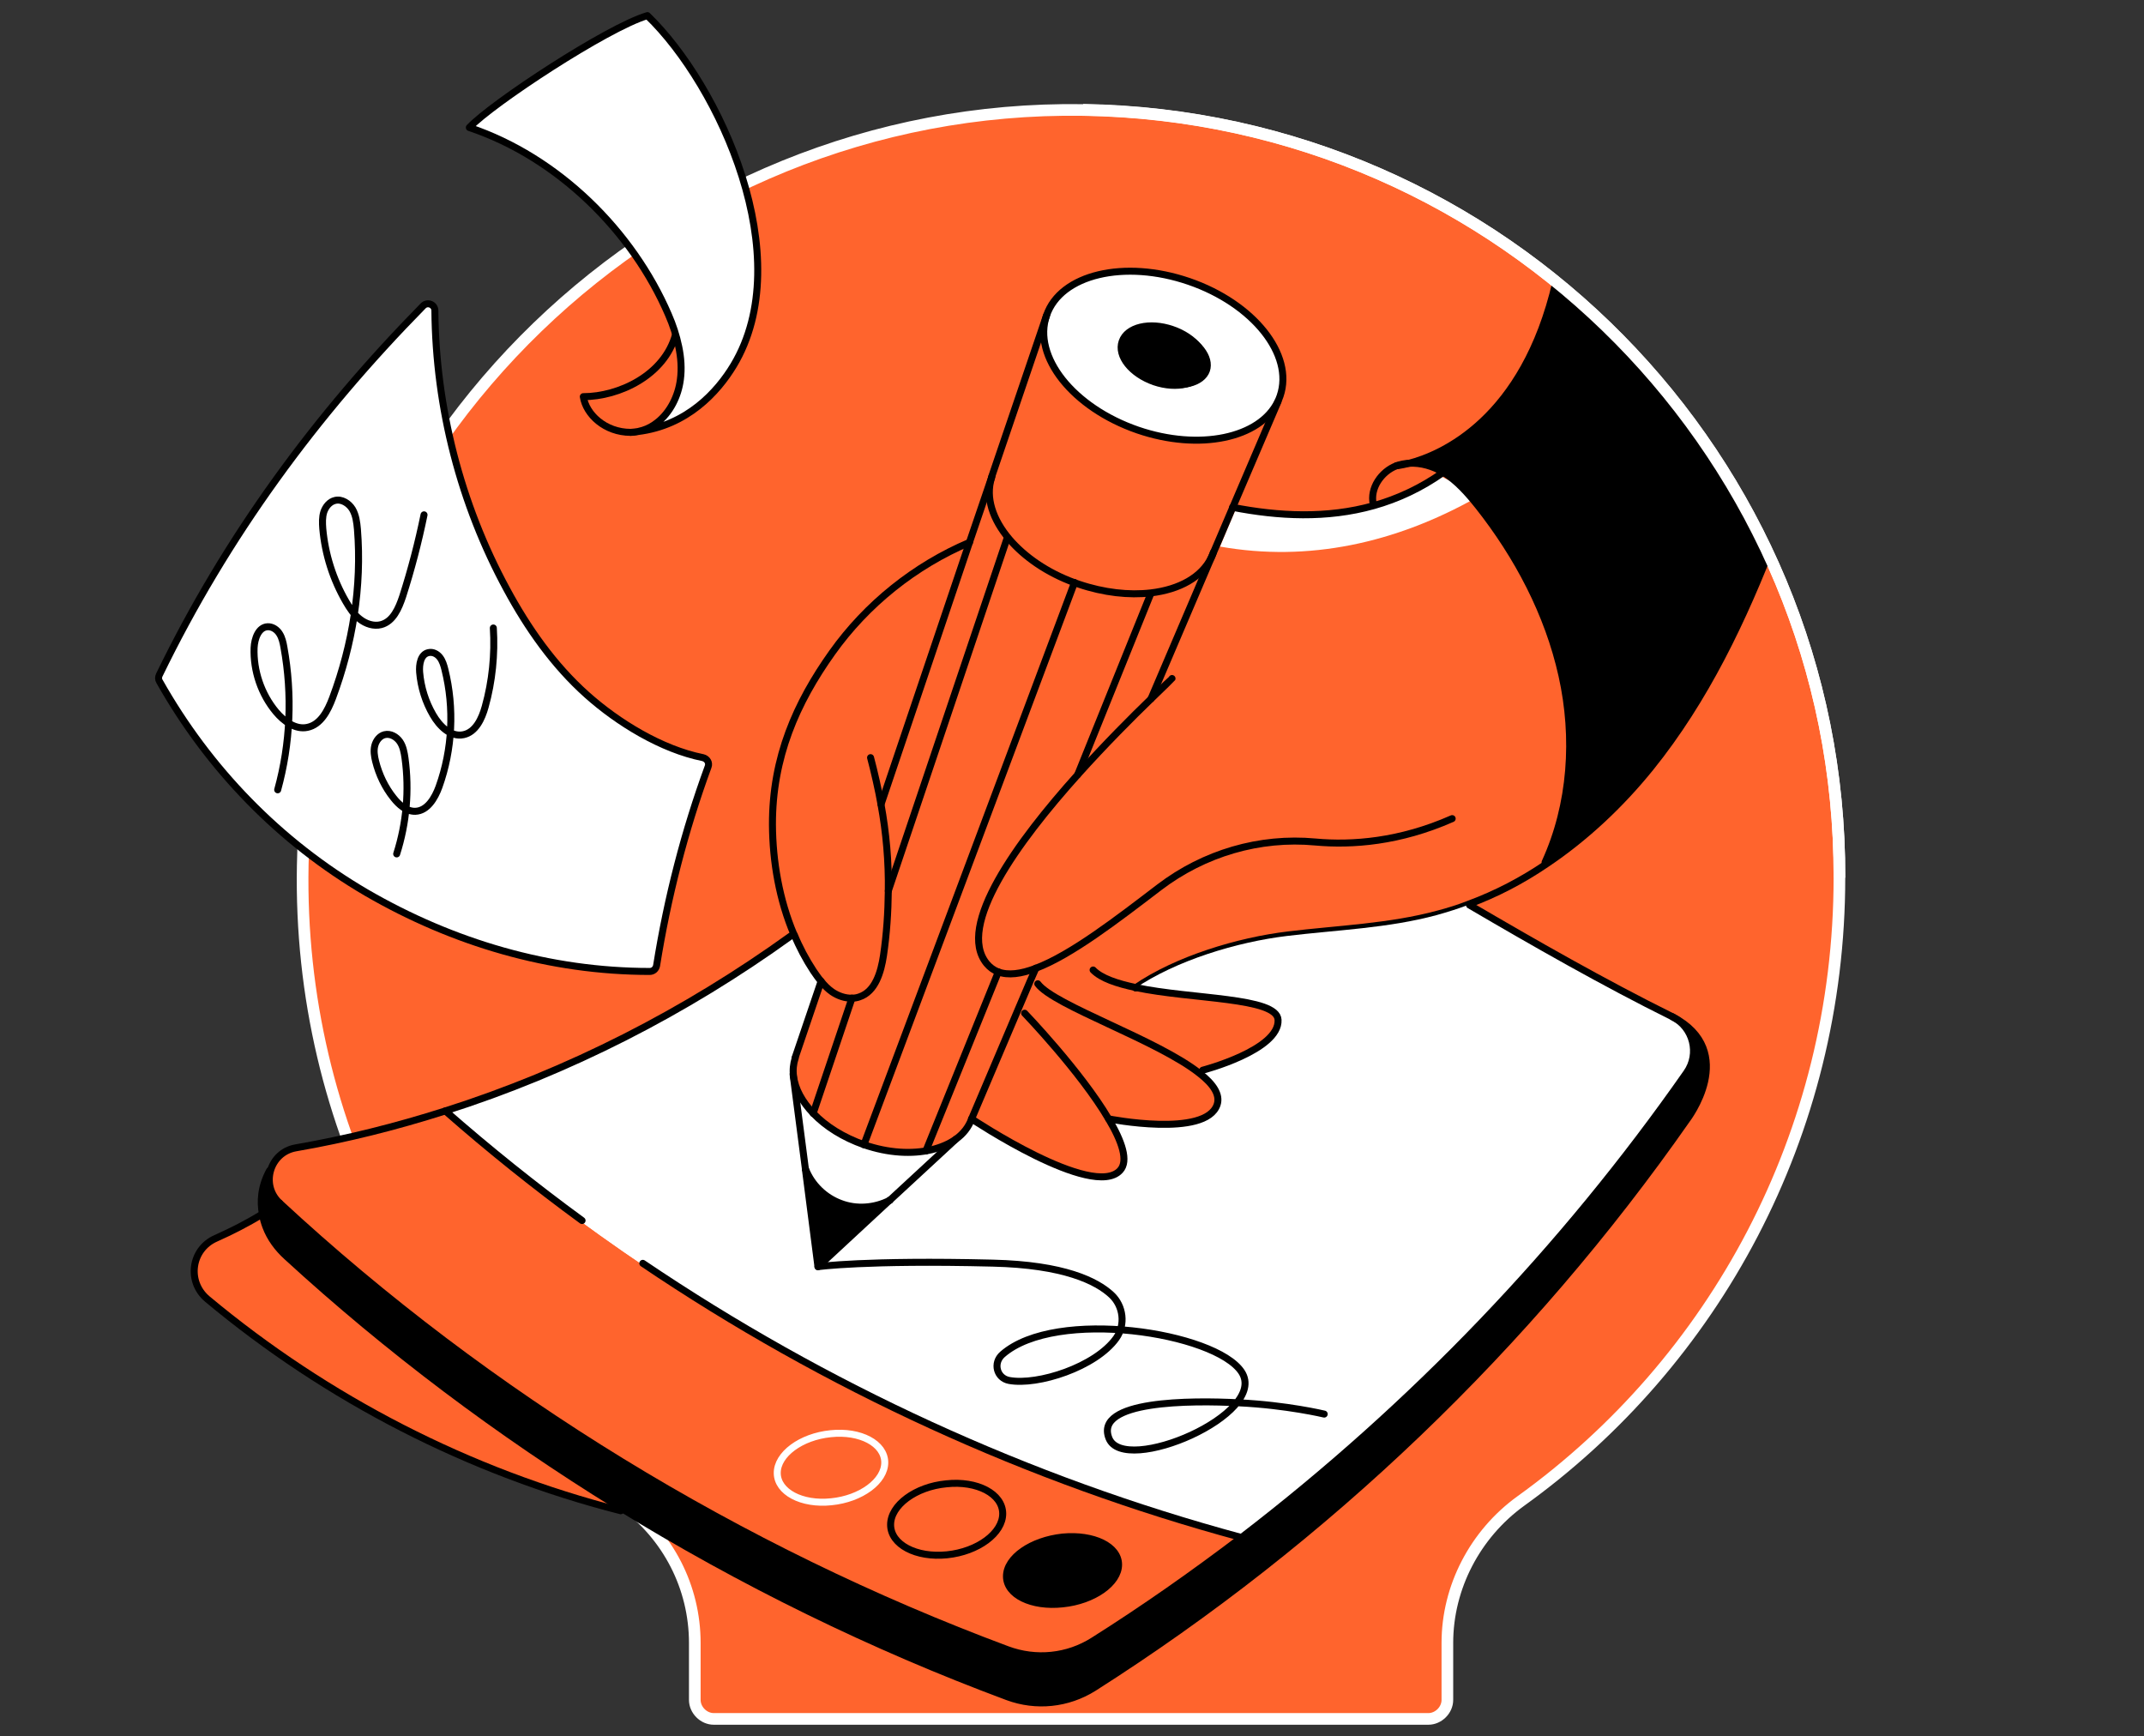 <svg width="368" height="298" viewBox="0 0 368 298" fill="none" xmlns="http://www.w3.org/2000/svg">
<rect x="0" y="0" width="368" height="298" fill="#333333" stroke="none"/>
<path d="M185.903 18.877C113.629 17.802 53.037 76.173 51.962 148.482C51.102 193.631 73.031 233.584 106.893 257.878C114.704 263.539 119.255 272.426 119.255 281.957V291.739C119.255 293.459 120.76 295 122.516 295H245.169C246.889 295 248.43 293.495 248.43 291.739V281.957C248.43 272.39 253.196 263.289 261.007 257.627C294.223 233.763 315.723 194.67 315.723 150.596C315.938 78.788 257.997 19.952 185.903 18.877Z" fill="#FF642D" stroke="white" stroke-width="2" stroke-miterlimit="10"/>
<path d="M209.409 93.802C210.985 90.076 210.699 90.685 212.275 86.994C224.1 90.004 236.999 88.069 247.463 81.798C251.153 83.912 250.723 82.157 253.446 85.382C239.508 93.229 224.566 96.49 209.409 93.802Z" fill="white"/>
<mask id="mask0" mask-type="alpha" maskUnits="userSpaceOnUse" x="51" y="18" width="265" height="277">
<path d="M185.903 18.877C113.629 17.802 53.037 76.173 51.962 148.482C51.102 193.631 73.031 233.584 106.893 257.878C114.704 263.539 119.255 272.426 119.255 281.957V291.739C119.255 293.459 120.76 295 122.516 295H245.169C246.889 295 248.43 293.495 248.43 291.739V281.957C248.43 272.39 253.196 263.289 261.007 257.627C294.223 233.763 315.723 194.67 315.723 150.596C315.938 78.788 257.997 19.952 185.903 18.877Z" fill="#FF642D"/>
</mask>
<g mask="url(#mask0)">
<path d="M239.687 79.935C239.687 79.935 240.511 79.863 241.873 79.505C247.355 78.072 261.58 72.088 267.063 48.367C268.03 44.103 269.786 37.832 272.509 34.356C275.232 30.881 279.174 28.157 283.545 27.942C290.318 27.62 295.907 33.174 299.491 38.907C309.13 54.208 311.136 75.384 304.651 92.261C299.276 106.272 292.718 120.067 283.295 131.748C278.171 138.091 272.115 143.788 265.378 148.303C261.258 151.098 256.815 153.427 252.156 155.147C250.436 155.828 248.609 156.401 246.817 156.867C238.468 159.124 229.69 159.411 221.126 160.45C212.526 161.489 202.063 164.642 194.932 169.516C194.932 169.551 194.896 169.551 194.896 169.551" stroke="black" stroke-width="1.2" stroke-miterlimit="10" stroke-linecap="round" stroke-linejoin="round"/>
<path d="M299.276 39.015C308.915 54.315 310.921 75.492 304.436 92.369C299.061 106.379 292.504 120.175 283.08 131.856C277.956 138.198 271.9 143.896 265.164 148.41L264.984 148.16C269.535 138.234 270.252 126.768 267.887 116.126C265.558 105.483 260.29 95.594 253.518 87.03C251.798 84.844 249.899 82.658 247.498 81.225C245.743 80.186 243.664 79.541 241.658 79.684C247.14 78.251 261.365 72.267 266.848 48.546C267.815 44.282 269.571 38.011 272.294 34.536C274.982 31.06 278.959 28.337 283.331 28.122C290.067 27.763 295.657 33.282 299.276 39.015Z" fill="black"/>
</g>
<path d="M135.917 184.852L137.995 200.833V200.869L138.031 200.905L140.181 217.567L152.472 206.208H152.507L163.866 195.709C165.12 194.813 166.052 193.631 166.554 192.233C166.554 192.233 187.372 206.136 192.03 201.084C193.535 199.471 192.353 196.067 190.06 192.233H190.095C190.095 192.233 206.793 195.53 208.728 189.797C209.302 188.077 208.047 186.249 205.754 184.458L206.22 183.884C206.22 183.884 219.406 180.444 219.155 175.249C218.976 171.343 204.357 171.737 194.718 169.695C201.848 164.822 212.311 161.668 220.911 160.629C229.511 159.59 238.254 159.303 246.603 157.046C248.394 156.544 250.222 155.971 251.942 155.326L252.014 155.541C263.086 162.027 275.054 168.871 286.842 174.711C290.426 176.503 291.572 181.054 289.279 184.314C268.102 214.628 242.231 241.574 212.885 264.077C162.541 250.496 115.421 225.271 76.221 190.872C97.397 184.135 117.428 173.887 135.523 160.844L136.096 160.593H136.132C137.028 162.779 138.139 164.857 139.429 166.828C139.823 167.437 140.253 168.082 140.755 168.62L136.204 181.77C135.881 182.774 135.774 183.813 135.917 184.852Z" fill="white"/>
<path d="M105.674 258.63C85.465 246.161 66.367 231.828 48.988 215.882C47.411 214.449 46.121 212.729 45.369 210.723C44.939 210.149 44.652 204.094 45.405 202.875C46.408 202.266 46.802 207.319 47.77 206.638C83.638 239.89 126.851 266.263 172.681 283.319C177.59 285.146 183.036 284.573 187.479 281.778C196.187 276.224 204.643 270.312 212.884 264.077C242.195 241.61 268.102 214.628 289.279 184.314C291.572 181.054 290.425 176.467 286.842 174.711C298.344 180.695 289.279 192.412 289.279 192.412C262.19 231.183 227.396 264.507 187.515 289.876C183.072 292.671 177.626 293.244 172.717 291.417C149.426 282.745 126.923 271.709 105.674 258.63Z" fill="black"/>
<path d="M204.069 47.937C215.142 51.735 222.129 60.514 219.728 67.573C219.621 67.895 219.477 68.218 219.334 68.54C216.288 74.847 205.861 77.069 195.291 73.449C184.218 69.651 177.195 60.872 179.632 53.813C182.033 46.719 192.997 44.103 204.069 47.937ZM207.33 63.667C208.19 61.159 205.718 58.077 201.812 56.752C197.906 55.426 194.072 56.322 193.212 58.83C192.352 61.302 194.825 64.384 198.73 65.746C202.6 67.071 206.434 66.14 207.33 63.667Z" fill="white"/>
<path d="M207.689 95.773C206.076 99.177 202.206 101.327 197.262 101.9C193.535 102.33 189.235 101.864 184.899 100.395C184.649 100.324 184.434 100.216 184.183 100.144C179.453 98.424 175.583 95.701 173.003 92.691C170.137 89.323 168.882 85.561 169.922 82.192C169.957 82.121 169.993 82.013 169.993 81.942L179.345 54.315C176.909 61.374 183.932 70.153 195.004 73.951C205.539 77.57 216.002 75.349 219.048 69.042L219.083 69.078L211.308 87.245L207.689 95.773Z" fill="#FF642D"/>
<path d="M201.777 56.358C205.933 57.791 208.549 61.087 207.653 63.739C206.721 66.391 202.636 67.358 198.48 65.96C194.323 64.527 191.708 61.231 192.603 58.579C193.535 55.928 197.62 54.96 201.777 56.358Z" fill="black"/>
<path d="M212.849 264.041C204.643 270.276 196.187 276.224 187.444 281.742C183 284.573 177.554 285.11 172.645 283.283C126.816 266.227 83.602 239.89 47.734 206.602C44.401 203.52 46.05 197.931 50.493 197.142C59.2 195.637 67.764 193.487 76.185 190.8C115.385 225.235 162.504 250.461 212.849 264.041ZM182.176 275.436C187.48 274.862 191.779 271.852 191.779 268.699C191.779 265.546 187.48 263.432 182.176 264.005C176.873 264.578 172.537 267.553 172.537 270.742C172.537 273.931 176.837 276.009 182.176 275.436ZM162.289 267.015C167.593 266.442 171.892 263.288 171.857 259.92C171.821 256.552 167.485 254.259 162.182 254.796C156.879 255.334 152.579 258.523 152.615 261.855C152.651 265.259 156.986 267.553 162.289 267.015ZM142.438 257.914C147.562 257.412 151.683 254.366 151.611 251.141C151.576 247.916 147.419 245.695 142.295 246.232C137.207 246.734 133.086 249.78 133.122 253.005C133.158 256.23 137.314 258.451 142.438 257.914Z" fill="#FF642D"/>
<path d="M191.779 268.699C191.779 271.852 187.48 274.898 182.176 275.436C176.873 276.009 172.538 273.895 172.538 270.706C172.538 267.517 176.837 264.543 182.176 263.969C187.444 263.432 191.779 265.546 191.779 268.699Z" fill="black"/>
<path d="M139.32 191.266C141.47 193.452 144.444 195.386 148.028 196.641C152.148 198.074 156.269 198.289 159.601 197.501C161.214 197.106 162.647 196.497 163.794 195.673L152.435 206.172H152.399C149.819 207.498 146.666 207.713 143.979 206.709C141.255 205.706 139.07 203.556 137.959 200.869L137.923 200.833V200.797L135.845 184.816C136.203 187.038 137.386 189.259 139.32 191.266Z" fill="white"/>
<path d="M152.471 206.172L140.181 217.531L138.031 200.869C139.106 203.556 141.327 205.706 144.051 206.709C146.738 207.749 149.891 207.498 152.471 206.172Z" fill="black"/>
<path d="M120.401 130.172C121.118 130.315 121.548 131.032 121.297 131.713C117.284 142.785 114.31 154.215 112.447 165.861C112.375 166.434 111.873 166.864 111.3 166.864C94.172 166.864 77.546 161.955 62.712 153.355C47.77 144.648 35.622 132.143 27.166 117.093C26.951 116.771 26.951 116.341 27.13 115.982C38.668 92.225 53.933 71.407 72.35 52.595C73.067 51.843 74.357 52.38 74.357 53.419C74.5 70.045 78.764 86.6 86.683 101.219C90.338 107.92 94.746 114.298 100.443 119.351C105.818 124.188 113.235 128.739 120.401 130.172Z" fill="white"/>
<path d="M105.674 258.63C105.889 258.881 106.069 259.204 106.283 259.454C80.305 252.825 55.903 240.284 35.336 223.121C31.788 220.147 32.541 214.557 36.805 212.693C39.528 211.475 42.215 210.113 44.76 208.537C44.867 209.325 45.082 210.042 45.333 210.687C46.085 212.693 47.375 214.413 48.952 215.847C66.331 231.792 85.429 246.161 105.674 258.63Z" fill="#FF642D"/>
<path d="M149.425 130.028C149.999 132.143 150.859 135.905 151.217 138.055C152.113 142.928 152.543 147.909 152.471 152.889C152.435 156.616 152.184 160.307 151.647 163.962C151.217 166.828 150.249 170.196 147.49 171.092C147.096 171.236 146.666 171.307 146.236 171.307C145.054 171.343 143.836 170.913 142.832 170.232C142.116 169.731 141.471 169.086 140.933 168.405C140.431 167.831 140.037 167.222 139.607 166.613C138.317 164.642 137.207 162.564 136.311 160.378H136.275C133.767 154.466 132.62 147.873 132.584 141.531C132.548 129.957 136.705 120.605 142.832 112.005C148.745 103.692 157.022 97.063 166.41 93.085" stroke="black" stroke-width="1.2" stroke-miterlimit="10" stroke-linecap="round" stroke-linejoin="round"/>
<path d="M170.173 82.013L166.41 93.05L151.217 138.055" stroke="black" stroke-width="1.2" stroke-miterlimit="10" stroke-linecap="round" stroke-linejoin="round"/>
<path d="M179.632 54.136L170.244 81.727" stroke="black" stroke-width="1.2" stroke-miterlimit="10" stroke-linecap="round" stroke-linejoin="round"/>
<path d="M140.933 168.405L136.454 181.591" stroke="black" stroke-width="1.2" stroke-miterlimit="10" stroke-linecap="round" stroke-linejoin="round"/>
<path d="M219.37 68.899L211.595 87.066L207.94 95.629L197.548 119.96" stroke="black" stroke-width="1.2" stroke-miterlimit="10" stroke-linecap="round" stroke-linejoin="round"/>
<path d="M177.804 166.147L176.873 168.261L174.687 173.385L166.768 192.018" stroke="black" stroke-width="1.2" stroke-miterlimit="10" stroke-linecap="round" stroke-linejoin="round"/>
<path d="M179.632 54.136C182.033 47.077 192.997 44.497 204.07 48.295C215.142 52.093 222.129 60.872 219.728 67.931C219.621 68.254 219.478 68.576 219.334 68.899C216.288 75.205 205.861 77.427 195.291 73.808C184.183 69.974 177.195 61.195 179.632 54.136Z" stroke="black" stroke-width="1.2" stroke-miterlimit="10" stroke-linecap="round" stroke-linejoin="round"/>
<path d="M206.721 63.452C205.861 65.925 201.991 66.856 198.122 65.531C194.216 64.169 191.743 61.087 192.603 58.615C193.463 56.107 197.333 55.211 201.203 56.537C205.109 57.862 207.545 60.944 206.721 63.452Z" stroke="black" stroke-width="1.2" stroke-miterlimit="10" stroke-linecap="round" stroke-linejoin="round"/>
<path d="M208.262 94.805C208.19 95.092 208.047 95.379 207.939 95.63C206.327 99.034 202.457 101.184 197.512 101.757C193.785 102.187 189.486 101.721 185.15 100.252C184.899 100.18 184.684 100.073 184.433 100.001C179.703 98.281 175.834 95.558 173.254 92.548C170.387 89.18 169.133 85.417 170.172 82.049C170.208 81.978 170.244 81.87 170.244 81.798" stroke="black" stroke-width="1.2" stroke-miterlimit="10" stroke-linecap="round" stroke-linejoin="round"/>
<path d="M166.768 192.018C166.267 193.416 165.335 194.598 164.081 195.494C162.934 196.318 161.501 196.927 159.888 197.321C156.556 198.11 152.471 197.895 148.315 196.461C144.731 195.207 141.722 193.308 139.607 191.087C137.673 189.08 136.454 186.858 136.203 184.673C136.06 183.633 136.168 182.594 136.49 181.591" stroke="black" stroke-width="1.2" stroke-miterlimit="10" stroke-linecap="round" stroke-linejoin="round"/>
<path d="M201.167 116.448C201.131 116.52 199.734 117.81 197.548 119.96C197.512 119.96 197.512 119.96 197.512 119.995C194.395 123.005 189.736 127.664 184.971 132.967C174.651 144.469 164.116 158.909 169.348 165.359C169.921 166.04 170.566 166.506 171.319 166.792C173.039 167.437 175.26 167.151 177.769 166.183C183.86 163.89 191.707 157.834 198.981 152.28C206.649 146.44 216.181 143.609 225.784 144.505C232.09 145.078 240.26 144.469 249.254 140.491" stroke="black" stroke-width="1.2" stroke-miterlimit="10" stroke-linecap="round" stroke-linejoin="round"/>
<path d="M211.559 87.066C219.442 88.606 227.755 89.036 235.781 86.779C239.866 85.632 243.915 83.769 247.749 81.046" stroke="black" stroke-width="1.2" stroke-miterlimit="10" stroke-linecap="round" stroke-linejoin="round"/>
<path d="M235.709 86.528C235.1 83.805 237.071 80.938 239.687 79.935C240.403 79.684 241.12 79.541 241.873 79.505C243.915 79.398 245.957 80.007 247.713 81.046C250.078 82.479 251.977 84.665 253.733 86.851C260.505 95.415 265.737 105.304 268.102 115.946C270.467 126.589 269.75 138.055 265.199 147.98" stroke="black" stroke-width="1.2" stroke-miterlimit="10" stroke-linecap="round" stroke-linejoin="round"/>
<path d="M152.722 205.993L164.08 195.494" stroke="black" stroke-width="1.2" stroke-miterlimit="10" stroke-linecap="round" stroke-linejoin="round"/>
<path d="M138.246 200.725L140.396 217.387L152.686 205.993" stroke="black" stroke-width="1.2" stroke-miterlimit="10" stroke-linecap="round" stroke-linejoin="round"/>
<path d="M136.132 184.35L136.168 184.708L138.246 200.654" stroke="black" stroke-width="1.2" stroke-miterlimit="10" stroke-linecap="round" stroke-linejoin="round"/>
<path d="M166.768 192.018C166.768 192.018 187.587 205.921 192.245 200.869C193.75 199.256 192.567 195.852 190.274 192.018C185.508 183.92 175.869 173.887 175.869 173.887" stroke="black" stroke-width="1.2" stroke-miterlimit="10" stroke-linecap="round" stroke-linejoin="round"/>
<path d="M190.274 192.018C190.274 192.018 206.972 195.315 208.907 189.582C209.48 187.862 208.226 186.034 205.933 184.243C198.695 178.474 180.922 172.597 178.127 168.835" stroke="black" stroke-width="1.2" stroke-miterlimit="10" stroke-linecap="round" stroke-linejoin="round"/>
<path d="M206.434 183.669C206.434 183.669 219.621 180.229 219.37 175.034C219.191 171.128 204.571 171.522 194.932 169.48C191.707 168.799 189.02 167.903 187.623 166.47" stroke="black" stroke-width="1.2" stroke-miterlimit="10" stroke-linecap="round" stroke-linejoin="round"/>
<path d="M252.228 155.326C263.3 161.812 275.268 168.656 287.057 174.496C290.64 176.288 291.787 180.839 289.493 184.099C268.317 214.413 242.446 241.359 213.099 263.862C204.894 270.097 196.437 276.045 187.694 281.563C183.251 284.394 177.804 284.931 172.895 283.104C127.066 266.048 83.852 239.711 47.984 206.459C44.652 203.377 46.3 197.787 50.743 196.999C59.451 195.494 68.015 193.344 76.435 190.657C97.612 183.92 117.642 173.672 135.737 160.629" stroke="black" stroke-width="1.2" stroke-miterlimit="10" stroke-linecap="round" stroke-linejoin="round"/>
<path d="M287.057 174.496C298.559 180.48 289.494 192.197 289.494 192.197C262.405 230.968 227.612 264.292 187.73 289.661C183.287 292.456 177.841 293.029 172.932 291.202C149.712 282.566 127.174 271.53 105.925 258.415C85.716 245.946 66.617 231.613 49.239 215.667C47.662 214.234 46.372 212.514 45.62 210.508C45.369 209.827 45.154 209.146 45.046 208.358C44.616 206.208 44.796 203.628 46.265 200.905" stroke="black" stroke-width="1.2" stroke-miterlimit="10" stroke-linecap="round" stroke-linejoin="round"/>
<path d="M110.333 216.814C141.686 237.991 176.55 254.008 213.063 263.862" stroke="black" stroke-width="1.2" stroke-miterlimit="10" stroke-linecap="round" stroke-linejoin="round"/>
<path d="M76.436 190.657C83.996 197.286 91.808 203.556 99.906 209.468" stroke="black" stroke-width="1.2" stroke-miterlimit="10" stroke-linecap="round" stroke-linejoin="round"/>
<path d="M112.697 165.717C114.561 154.072 117.499 142.606 121.548 131.569C121.799 130.888 121.369 130.208 120.652 130.028C113.522 128.595 106.068 124.009 100.729 119.243C95.032 114.155 90.589 107.812 86.97 101.112C79.051 86.528 74.787 69.938 74.644 53.312C74.644 52.273 73.389 51.735 72.637 52.488C54.148 71.299 38.883 92.082 27.345 115.839C27.166 116.197 27.166 116.627 27.381 116.95C35.873 131.999 48.02 144.505 62.926 153.212C77.761 161.812 94.387 166.721 111.515 166.721C112.124 166.721 112.59 166.291 112.697 165.717Z" stroke="black" stroke-width="1.2" stroke-miterlimit="10" stroke-linecap="round" stroke-linejoin="round"/>
<path d="M138.246 200.654L138.281 200.69C139.356 203.377 141.578 205.527 144.301 206.53C147.024 207.569 150.142 207.319 152.722 205.993H152.758" stroke="black" stroke-width="1.2" stroke-miterlimit="10" stroke-linecap="round" stroke-linejoin="round"/>
<path d="M191.994 268.52C191.994 271.673 187.694 274.719 182.391 275.256C177.088 275.83 172.752 273.716 172.752 270.527C172.752 267.338 177.052 264.363 182.391 263.79C187.694 263.289 191.994 265.367 191.994 268.52Z" stroke="black" stroke-width="1.2" stroke-miterlimit="10" stroke-linecap="round" stroke-linejoin="round"/>
<path d="M172.107 259.741C172.143 263.109 167.843 266.298 162.54 266.836C157.236 267.373 152.901 265.08 152.865 261.712C152.829 258.344 157.129 255.155 162.432 254.653C167.735 254.08 172.071 256.373 172.107 259.741Z" stroke="black" stroke-width="1.2" stroke-miterlimit="10" stroke-linecap="round" stroke-linejoin="round"/>
<path d="M151.862 250.962C151.898 254.187 147.777 257.233 142.689 257.734C137.601 258.272 133.444 256.05 133.408 252.825C133.373 249.601 137.493 246.555 142.581 246.053C147.67 245.516 151.826 247.737 151.862 250.962Z" stroke="white" stroke-width="1.2" stroke-miterlimit="10" stroke-linecap="round" stroke-linejoin="round"/>
<path d="M105.71 258.2C105.782 258.272 105.854 258.344 105.925 258.451C106.14 258.702 106.319 259.024 106.534 259.275C80.556 252.646 56.154 240.105 35.587 222.941C32.039 219.967 32.792 214.378 37.056 212.514C39.779 211.296 42.467 209.934 45.011 208.358C46.014 207.749 46.981 207.104 47.985 206.459" stroke="black" stroke-width="1.2" stroke-miterlimit="10" stroke-linecap="round" stroke-linejoin="round"/>
<path d="M184.434 99.965L148.279 196.461" stroke="black" stroke-width="1.2" stroke-miterlimit="10" stroke-linecap="round" stroke-linejoin="round"/>
<path d="M139.571 191.087L146.236 171.307" stroke="black" stroke-width="1.2" stroke-miterlimit="10" stroke-linecap="round" stroke-linejoin="round"/>
<path d="M172.896 92.261L152.471 152.889" stroke="black" stroke-width="1.2" stroke-miterlimit="10" stroke-linecap="round" stroke-linejoin="round"/>
<path d="M171.355 166.792L159.673 195.673L158.921 197.536" stroke="black" stroke-width="1.2" stroke-miterlimit="10" stroke-linecap="round" stroke-linejoin="round"/>
<path d="M197.512 101.9L184.971 132.967" stroke="black" stroke-width="1.2" stroke-miterlimit="10" stroke-linecap="round" stroke-linejoin="round"/>
<path d="M47.662 135.547C49.848 127.628 50.206 119.207 48.737 111.109C48.594 110.285 48.415 109.461 47.985 108.78C47.555 108.063 46.767 107.526 45.942 107.562C44.366 107.633 43.685 109.604 43.613 111.181C43.47 115.122 44.832 119.136 47.376 122.181C48.737 123.794 50.708 125.263 52.751 124.833C55.044 124.367 56.262 121.966 57.086 119.78C60.526 110.572 62.139 100.646 61.35 90.828C61.243 89.646 61.099 88.427 60.49 87.388C59.881 86.385 58.663 85.597 57.516 85.883C56.585 86.098 55.904 86.922 55.581 87.854C55.295 88.75 55.33 89.753 55.402 90.721C55.796 95.128 57.158 99.428 59.38 103.262C60.025 104.373 60.741 105.483 61.78 106.272C62.783 107.06 64.145 107.526 65.399 107.203C67.478 106.666 68.445 104.373 69.126 102.33C70.595 97.744 71.813 93.085 72.781 88.356" stroke="black" stroke-width="1.2" stroke-miterlimit="10" stroke-linecap="round" stroke-linejoin="round"/>
<path d="M68.087 146.547C69.771 141.28 70.272 135.618 69.52 130.136C69.376 129.133 69.197 128.094 68.624 127.269C68.051 126.445 67.011 125.836 66.008 126.087C65.148 126.302 64.539 127.126 64.324 127.986C64.109 128.846 64.252 129.778 64.468 130.638C65.041 132.931 66.08 135.117 67.549 136.944C68.481 138.127 69.771 139.273 71.276 139.237C73.354 139.166 74.644 136.98 75.36 135.009C77.654 128.595 78.012 121.536 76.364 114.907C76.185 114.191 75.97 113.438 75.504 112.829C75.038 112.22 74.285 111.826 73.533 112.005C72.207 112.292 71.921 114.011 72.028 115.373C72.243 117.953 73.031 120.461 74.321 122.683C75.432 124.618 77.367 126.553 79.553 126.087C81.631 125.657 82.706 123.364 83.279 121.285C84.498 116.914 84.963 112.292 84.677 107.777" stroke="black" stroke-width="1.2" stroke-miterlimit="10" stroke-linecap="round" stroke-linejoin="round"/>
<path d="M140.396 217.387C140.396 217.387 148.566 216.241 170.388 216.778C182.642 217.065 188.232 219.86 190.776 222.225C192.819 224.124 193.213 227.349 191.6 229.642C188.053 234.623 178.091 237.812 173.218 236.916C171.068 236.522 170.388 233.906 172.072 232.437C181.245 224.411 208.621 228.675 213.1 235.447C217.865 242.685 192.926 253.327 190.346 246.841C187.766 240.32 204.392 240.32 212.634 240.75C220.875 241.144 227.289 242.685 227.289 242.685" stroke="black" stroke-width="1.2" stroke-miterlimit="10" stroke-linecap="round" stroke-linejoin="round"/>
<path d="M108.254 74.202C103.847 74.202 100.586 71.12 100.12 68.075C106.212 68.075 114.059 64.42 115.958 57.397C117.57 57.862 119.183 59.296 120.795 59.726C120.974 61.123 121.333 62.951 121.512 64.348" fill="#FF642D"/>
<path d="M108.254 74.202C103.847 74.202 100.586 71.12 100.12 68.075C106.212 68.075 114.059 64.42 115.958 57.397C117.57 57.862 119.183 59.296 120.795 59.726C120.974 61.123 121.333 62.951 121.512 64.348" stroke="black" stroke-width="1.2" stroke-miterlimit="10" stroke-linecap="round" stroke-linejoin="round"/>
<path d="M111.5 2.5C124.005 14.575 137.027 43.529 125.919 62.019C123.16 66.606 118.921 72.961 110.5 74C110.787 73.964 111.249 73.608 111.5 73.5C112.396 73.213 112.052 72.41 112.805 71.837C114.99 70.117 116.424 67.286 116.782 64.456C117.033 62.556 116.854 60.657 116.495 58.794C116.101 56.931 115.492 55.103 114.74 53.348C108.576 39.015 95.444 27.294 80.5 21.5C84.406 17.343 104.62 4.542 111.5 2.5Z" fill="white"/>
<path d="M108.254 74.202C108.684 74.166 109.114 74.13 109.508 74.059C117.929 73.019 123.16 67.286 125.919 62.7C137.027 44.21 123.626 14.756 111.121 2.681C104.241 4.723 84.461 17.73 80.556 21.887C95.82 27.011 108.576 39.696 114.74 54.028C115.492 55.748 116.101 57.576 116.495 59.475C116.89 61.338 117.033 63.273 116.782 65.136C116.424 67.967 115.026 70.798 112.805 72.518C112.088 73.091 111.264 73.557 110.332 73.844C110.081 73.915 109.795 73.987 109.508 74.059C109.114 74.166 108.684 74.202 108.254 74.202Z" stroke="black" stroke-width="1.2" stroke-miterlimit="10" stroke-linecap="round" stroke-linejoin="round"/>
<path d="M315.723 150.632C315.938 78.788 257.961 19.952 185.903 18.841" stroke="white" stroke-width="2" stroke-miterlimit="10"/>
</svg>
